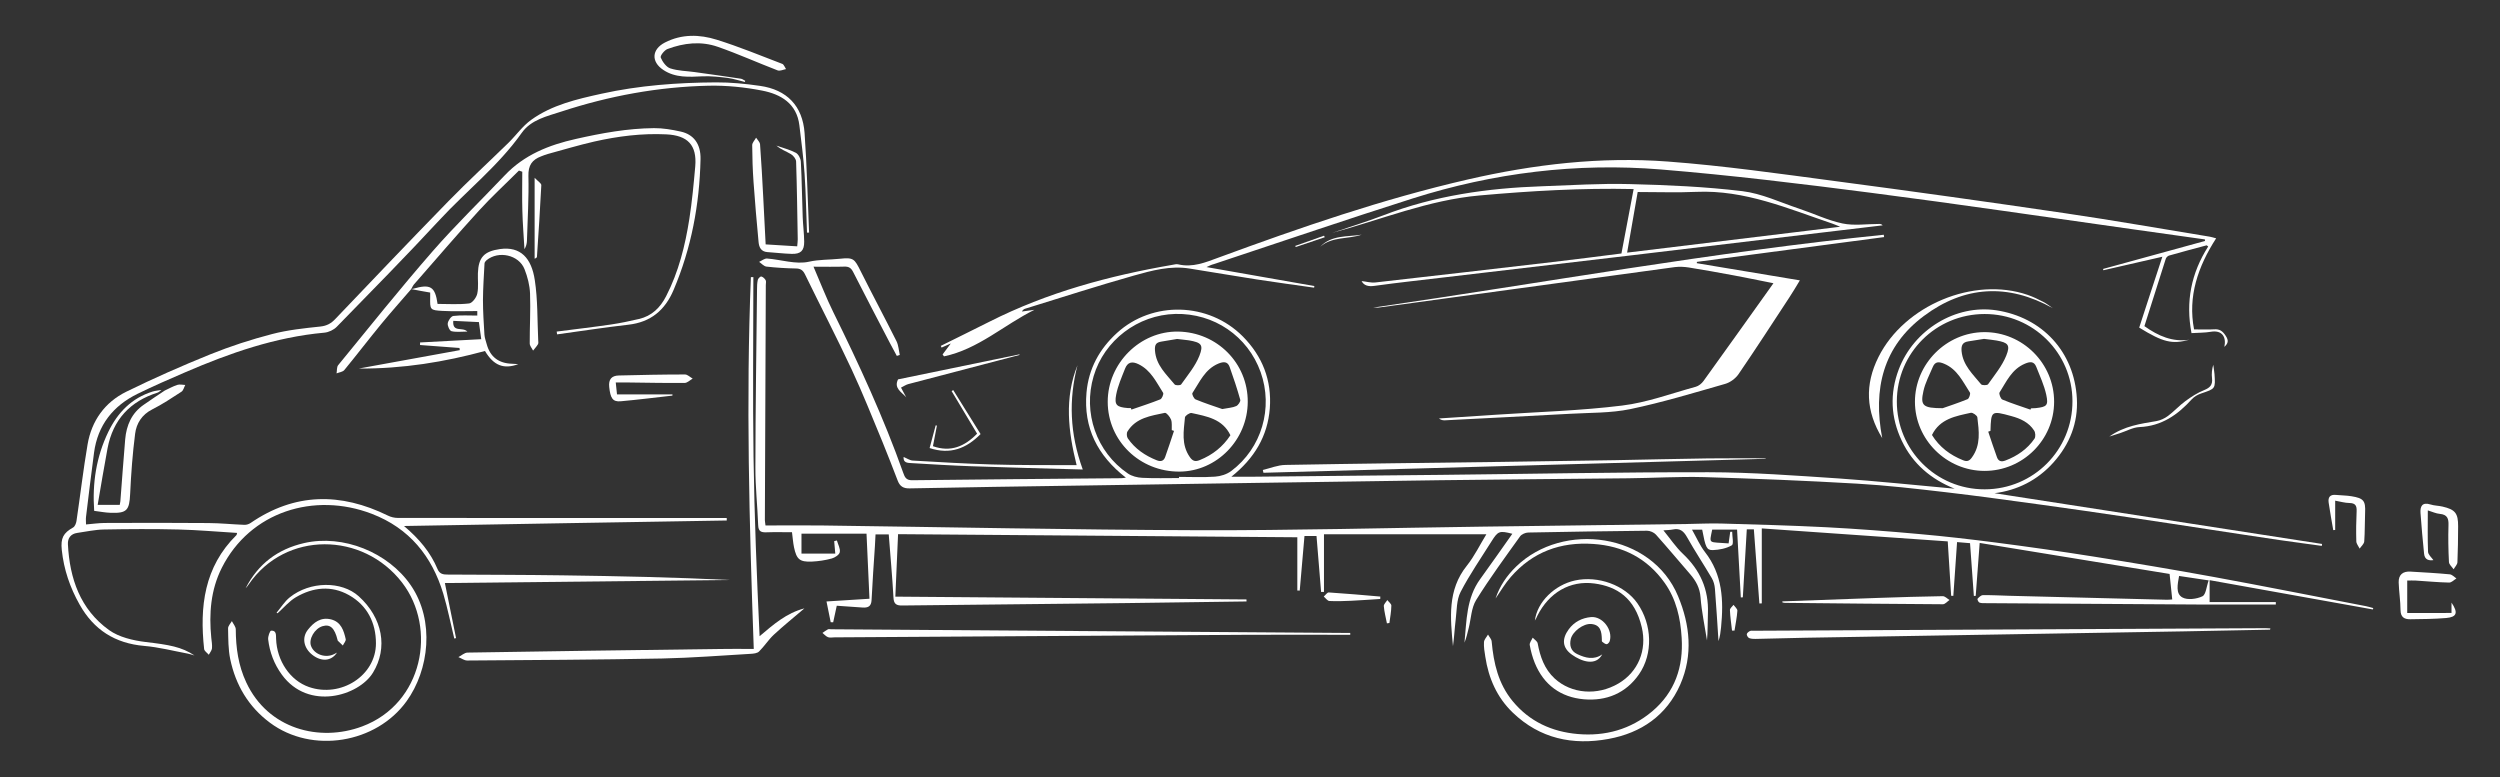 <?xml version="1.0" encoding="UTF-8"?> <!-- Generator: Adobe Illustrator 24.0.2, SVG Export Plug-In . SVG Version: 6.00 Build 0) --> <svg xmlns="http://www.w3.org/2000/svg" xmlns:xlink="http://www.w3.org/1999/xlink" id="Слой_1" x="0px" y="0px" viewBox="0 0 321.72 100" style="enable-background:new 0 0 321.72 100;" xml:space="preserve"><rect x="0" y="0" width="321.72" height="100" fill="#333333" stroke="none"/> <style type="text/css"> .st0{fill:#FFFFFF;} </style> <path class="st0" d="M305.36,78.43c-6.97-1.25-13.95-2.5-21.01-3.77c0,0.96,0,1.77,0,2.82c2.79,0,5.66,0,8.52,0 c0,0.11,0,0.22,0,0.32c-2.99,0-5.98,0.01-8.97,0c-9.45-0.05-18.9-0.12-28.35-0.18c-0.28,0-0.58,0.02-0.83-0.08 c-0.13-0.05-0.29-0.43-0.24-0.48c0.19-0.2,0.45-0.47,0.69-0.47c1.12-0.02,2.25,0.05,3.38,0.08c6.75,0.17,13.5,0.34,20.26,0.51 c0.24,0.01,0.48-0.02,0.73-0.04c-0.11-1.11-0.23-2.17-0.34-3.28c-8.16-1.33-16.27-2.66-24.44-3.99c-0.18,2.42-0.35,4.62-0.51,6.81 c-0.08,0-0.16,0.01-0.24,0.01c-0.16-2.22-0.32-4.44-0.49-6.79c-0.49-0.04-1.03-0.08-1.67-0.14c-0.16,2.36-0.32,4.64-0.48,6.92 c-0.09,0-0.19,0-0.28-0.01c-0.15-2.29-0.29-4.59-0.44-7c-7.91-0.55-15.81-1.11-23.93-1.67c0,3.31,0,6.48,0,9.65 c-0.1,0-0.21,0-0.31,0.01c-0.23-3.17-0.47-6.34-0.71-9.54c-0.31,0-0.61,0-0.91,0c-0.17,2.96-0.34,5.85-0.51,8.75 c-0.09,0-0.17,0.01-0.26,0.01c-0.16-2.89-0.32-5.78-0.48-8.73c-1.06,0-2.13,0-3.2,0c-0.39,1.94-0.53,1.56,2.11,1.78 c0.07-0.49,0.14-0.99,0.21-1.49c0.08,0,0.16-0.01,0.25-0.01c0,0.6,0.22,1.58-0.04,1.74c-0.7,0.41-1.61,0.59-2.44,0.62 c-0.82,0.02-0.94-0.34-1.38-2.63c-0.39,0-0.79,0-1.31,0c0.58,1.02,1.01,2.03,1.66,2.87c2.28,2.91,2.42,6.24,2.08,9.7 c-0.06,0.59-0.13,1.18-0.33,1.77c-0.15-2.25-0.28-4.49-0.46-6.74c-0.04-0.47-0.17-0.97-0.41-1.37c-1.05-1.78-2.19-3.5-3.2-5.3 c-0.44-0.77-0.92-1.14-1.81-0.95c-0.34,0.07-0.69,0.07-1.21,0.11c0.88,1.07,1.59,2.15,2.5,3.01c2.23,2.1,3.35,4.6,3.23,7.67 c-0.05,1.15-0.01,2.31-0.12,3.48c-0.29-1.85-0.69-3.69-0.83-5.54c-0.09-1.21-0.59-2.11-1.33-2.97c-1.47-1.7-2.91-3.42-4.41-5.1 c-0.25-0.28-0.75-0.5-1.14-0.5c-5.1,0.05-10.2,0.13-15.3,0.23c-0.36,0.01-0.84,0.22-1.04,0.49c-1.93,2.7-3.91,5.38-5.66,8.2 c-0.62,1.01-0.65,2.38-0.95,3.59c-0.16,0.64-0.3,1.28-0.55,1.89c0.28-2.83,0.23-5.72,2.03-8.19c1.39-1.91,2.74-3.86,4.13-5.82 c-1.66-0.42-1.84-0.36-2.67,0.96c-1.35,2.16-2.82,4.27-3.99,6.53c-0.53,1.02-0.48,2.36-0.63,3.56c-0.14,1.13-0.19,2.28-0.35,3.41 c-0.34-3.61-0.74-7.21,1.79-10.36c0.99-1.24,1.69-2.71,2.51-4.04c-6.94,0-13.8,0-20.9,0c0,2.62,0,5.02,0,7.42 c-0.12,0-0.25,0.01-0.37,0.01c-0.2-2.38-0.39-4.76-0.59-7.2c-0.51,0-0.98,0-1.55,0c-0.2,2.34-0.4,4.68-0.61,7.02 c-0.1,0-0.21-0.01-0.31-0.01c0-2.3,0-4.61,0-6.85c-17.24-0.13-34.28-0.27-51.38-0.4c-0.12,2.67-0.23,5.29-0.35,8.04 c15.05,0.12,30.12,0.24,45.19,0.36c0,0.09,0,0.17,0,0.26c-5.17,0.07-10.34,0.15-15.51,0.21c-9.6,0.11-19.21,0.2-28.81,0.31 c-0.73,0.01-1.07-0.19-1.11-1c-0.15-2.69-0.4-5.38-0.61-8.15c-0.48,0-1.02,0-1.7,0c-0.03,0.49-0.05,1-0.08,1.52 c-0.15,2.31-0.32,4.62-0.43,6.93c-0.04,0.83-0.47,1.01-1.17,0.96c-1.11-0.08-2.23-0.15-3.31-0.23c-0.16,0.77-0.31,1.45-0.46,2.13 c-0.11,0-0.21-0.01-0.32-0.01c-0.17-0.83-0.34-1.66-0.54-2.67c1.72-0.11,3.59-0.23,5.53-0.35c-0.12-2.74-0.25-5.49-0.38-8.37 c-2.79,0-5.55,0-8.37,0c0,0.79,0,1.61,0,2.56c1.47,0,2.89,0,4.35,0c-0.05-0.6-0.09-1.1-0.14-1.6c0.12-0.03,0.23-0.06,0.35-0.09 c0.14,0.51,0.46,1.05,0.37,1.51c-0.06,0.33-0.63,0.7-1.03,0.81c-0.84,0.23-1.71,0.36-2.58,0.4c-1.55,0.06-1.95-0.29-2.28-1.84 c-0.12-0.58-0.16-1.18-0.26-1.94c-1.07,0-2.18-0.03-3.29,0.01c-0.67,0.02-1.03-0.1-1.06-0.89c-0.09-2.49-0.37-4.97-0.36-7.46 c0.01-7.63,0.13-15.25,0.21-22.88c0-0.42,0.01-0.85,0.1-1.26c0.04-0.18,0.34-0.46,0.45-0.43c0.22,0.05,0.44,0.27,0.56,0.47 c0.09,0.16,0.02,0.41,0.02,0.62c-0.04,10.09-0.08,20.17-0.12,30.26c0,0.13,0.03,0.27,0.08,0.69c2.42,0,4.83-0.03,7.25,0 c16.11,0.21,32.22,0.56,48.34,0.61c12.24,0.04,24.48-0.3,36.73-0.46c8.76-0.12,17.52-0.23,26.28-0.34c1.46-0.02,2.93-0.1,4.39-0.06 c4.53,0.13,9.05,0.25,13.58,0.48c3.96,0.21,7.92,0.51,11.87,0.87c3.28,0.29,6.56,0.67,9.83,1.09c4.24,0.55,8.47,1.15,12.69,1.82 c5.16,0.82,10.31,1.68,15.44,2.62c6.54,1.2,13.06,2.5,19.59,3.76c0.31,0.06,0.6,0.16,0.91,0.24 C305.38,78.35,305.37,78.39,305.36,78.43z M280.42,74.12c-0.19,1.09-0.46,2.27,0.42,2.76c0.66,0.37,1.84,0.21,2.58-0.14 c0.46-0.22,0.52-1.25,0.81-2.05C282.84,74.48,281.68,74.31,280.42,74.12z"></path> <path class="st0" d="M256.67,63.47c14.02,2.17,28.08,4.35,42.15,6.53c-0.01,0.08-0.02,0.16-0.03,0.25 c-1.79-0.25-3.58-0.48-5.36-0.74c-3.07-0.45-6.14-0.92-9.21-1.39c-3.49-0.53-6.97-1.07-10.46-1.58c-3.66-0.54-7.33-1.08-11-1.58 c-4.12-0.56-8.25-1.14-12.38-1.62c-3.79-0.44-7.58-0.88-11.39-1.1c-6.56-0.38-13.13-0.65-19.69-0.84c-3.27-0.09-6.54,0.12-9.81,0.15 c-8.09,0.09-16.18,0.14-24.27,0.25c-15.48,0.21-30.95,0.46-46.43,0.69c-7.25,0.11-14.49,0.21-21.74,0.36 c-0.81,0.02-1.25-0.28-1.52-0.98c-0.65-1.66-1.27-3.32-1.95-4.96c-1.3-3.13-2.54-6.28-3.97-9.34c-1.92-4.12-4.02-8.16-6.01-12.25 c-0.27-0.55-0.57-0.76-1.18-0.77c-1.26-0.02-2.53-0.1-3.78-0.24c-0.34-0.04-0.64-0.4-0.95-0.61c0.34-0.15,0.7-0.46,1.03-0.43 c1.81,0.14,3.7,0.79,5.38,0.41c1.35-0.3,2.65-0.24,3.97-0.38c1.78-0.19,1.89-0.01,2.71,1.64c1.5,3,3.09,5.97,4.59,8.97 c0.26,0.53,0.29,1.18,0.42,1.77c-0.13,0.04-0.25,0.08-0.38,0.12c-0.29-0.55-0.59-1.09-0.88-1.64c-1.59-3.05-3.18-6.1-4.74-9.16 c-0.26-0.51-0.55-0.71-1.13-0.69c-1.26,0.04-2.53,0.01-3.97,0.01c0.89,2.06,1.63,4,2.55,5.86c3.33,6.75,6.48,13.58,9,20.68 c0.19,0.54,0.37,0.95,1.14,0.94c8.97-0.11,17.94-0.18,26.91-0.26c0.13,0,0.26-0.03,0.6-0.07c-3.67-2.85-5.47-6.44-5.07-10.95 c0.27-3.07,1.66-5.62,3.94-7.69c4.56-4.14,11.77-3.96,16.17,0.46c2.53,2.55,3.75,5.65,3.48,9.26c-0.28,3.58-1.98,6.43-4.95,8.8 c1.04,0,1.84,0.01,2.64,0c8.09-0.08,16.18-0.16,24.27-0.24c11.5-0.12,23.01-0.36,34.51-0.34c5.58,0.01,11.16,0.43,16.74,0.8 c4.97,0.34,9.93,0.87,14.92,1.32c-3.02-1.21-5.38-3.18-6.8-6.16c-1.43-3.01-1.57-6.08-0.39-9.2c1.95-5.13,7.34-8.38,12.54-7.6 c5.92,0.9,10.06,5.34,10.38,11.38c0.17,3.1-0.93,5.87-3.01,8.2C262.19,61.82,259.59,63.1,256.67,63.47z M255.39,40.41 c-6.25,0.01-11.27,5.01-11.29,11.23c-0.02,6.27,5.05,11.35,11.31,11.33c6.28-0.01,11.31-5.07,11.29-11.35 C266.69,45.42,261.63,40.4,255.39,40.41z M151.72,61.52c0-0.05,0-0.1,0-0.15c1.55,0,3.1,0.08,4.64-0.03 c0.72-0.05,1.52-0.3,2.09-0.73c3.92-2.94,5.42-8.11,3.78-12.72c-1.66-4.64-6.02-7.61-10.98-7.49c-4.83,0.12-9.15,3.4-10.51,8 c-1.4,4.71,0.35,9.77,4.4,12.53c0.51,0.35,1.22,0.53,1.85,0.56C148.56,61.57,150.14,61.52,151.72,61.52z"></path> <path class="st0" d="M51.99,67.69c1.96,1.65,3.41,3.39,4.31,5.53c0.28,0.68,0.76,0.72,1.34,0.72c4.93,0.03,9.85,0.03,14.78,0.1 c7.17,0.1,14.35,0.25,21.52,0.6c-12.26,0.13-24.52,0.26-36.69,0.39c0.49,2.4,0.96,4.74,1.44,7.09c-0.08,0.02-0.16,0.03-0.23,0.05 c-0.47-1.92-0.85-3.86-1.41-5.75c-1.46-4.85-4.38-8.45-9.21-10.3c-7.39-2.83-15.65-0.29-19.3,6.96c-1.42,2.82-1.66,5.88-1.35,9 c0.05,0.45,0.13,0.91,0.09,1.36c-0.03,0.28-0.27,0.55-0.41,0.82c-0.21-0.25-0.57-0.47-0.6-0.74c-0.59-5.44,0-10.56,4.16-14.66 c0.04-0.04,0.04-0.12,0.08-0.28c-2.53-0.15-5.03-0.38-7.54-0.44c-3.2-0.08-6.4-0.06-9.6,0c-1.15,0.02-2.29,0.28-3.43,0.44 c-0.83,0.12-1.24,0.67-1.2,1.45c0.22,4.42,1.59,8.39,5.29,11.05c1.28,0.92,3.09,1.34,4.71,1.54c2.99,0.35,4.64,0.62,6.29,1.73 c-0.28-0.08-0.55-0.17-0.83-0.23c-1.88-0.35-3.76-0.84-5.66-1c-3.74-0.33-6.47-2.07-8.29-5.31c-1.24-2.19-2.04-4.53-2.3-7.04 c-0.16-1.53,0.2-2.18,1.46-2.89c0.23-0.13,0.38-0.53,0.43-0.82c0.49-3.29,0.87-6.6,1.43-9.87c0.52-3.05,2.22-5.42,4.98-6.78 c3.54-1.74,7.15-3.33,10.81-4.81c2.58-1.04,5.25-1.91,7.95-2.61c2.02-0.53,4.14-0.75,6.23-0.97c0.81-0.09,1.36-0.39,1.89-0.95 c4.85-5.08,9.69-10.17,14.6-15.2c2.5-2.56,5.14-4.99,7.7-7.49c0.99-0.97,1.81-2.15,2.92-2.95c2.69-1.94,5.89-2.67,9.06-3.37 c4.85-1.07,9.78-1.43,14.73-1.46c1.89-0.01,3.79,0.18,5.66,0.45c3.46,0.49,5.49,2.58,5.74,6.07c0.3,4.26,0.4,8.54,0.58,12.81 c-0.09,0-0.18,0.01-0.27,0.01c-0.1-2.52-0.14-5.05-0.31-7.56c-0.14-2.09-0.42-4.17-0.67-6.26c-0.34-2.8-2.38-3.99-4.78-4.46 c-2.25-0.44-4.6-0.68-6.89-0.63c-6.48,0.14-12.81,1.31-18.97,3.33c-1.84,0.6-3.89,1.04-5.09,2.74c-3,4.24-7.09,7.44-10.58,11.21 c-4.32,4.66-8.78,9.19-13.22,13.74c-0.39,0.4-1.04,0.71-1.6,0.76c-6.3,0.57-12.16,2.62-17.91,5.1c-2.05,0.88-4.1,1.78-6.11,2.76 c-3.17,1.55-5.15,4.05-5.62,7.6c-0.37,2.74-0.69,5.49-1.03,8.24c-0.04,0.3,0,0.61,0,0.98c0.84-0.07,1.6-0.18,2.36-0.19 c4.46-0.02,8.93-0.03,13.39,0.01c1.54,0.01,3.09,0.17,4.63,0.23c0.27,0.01,0.58-0.09,0.8-0.24c5.7-3.91,11.6-3.93,17.67-0.95 c0.38,0.19,0.85,0.3,1.27,0.3c14.11,0.02,28.22,0.01,42.33,0.01c0,0.11,0,0.22,0.01,0.32C79.74,67.2,65.99,67.45,51.99,67.69z"></path> <path class="st0" d="M155.26,34.37c4.79,0.84,9.33,1.64,13.88,2.44c-0.01,0.07-0.02,0.14-0.03,0.21c-2.46-0.35-4.93-0.68-7.38-1.06 c-2.88-0.45-5.76-0.94-8.64-1.4c-2.47-0.4-4.84,0.25-7.16,0.9c-4.7,1.33-9.35,2.83-14.01,4.27c-0.16,0.05-0.3,0.15-0.41,0.36 c0.54-0.07,1.07-0.15,1.61-0.22c-3.92,1.94-7.24,5.07-11.64,5.99c-0.06-0.08-0.12-0.17-0.18-0.25c0.3-0.4,0.59-0.79,1.06-1.41 c-0.56,0.25-0.87,0.39-1.19,0.53c-0.03-0.07-0.07-0.14-0.1-0.22c2.09-1.04,4.18-2.06,6.26-3.11c7.44-3.76,15.38-5.91,23.56-7.32 c0.24-0.04,0.5-0.12,0.73-0.06c1.86,0.44,3.51-0.25,5.19-0.87c10.52-3.87,21.12-7.53,32.07-10.05c8.48-1.95,17.08-2.96,25.75-2.31 c7.21,0.54,14.39,1.57,21.56,2.52c9.86,1.3,19.71,2.68,29.55,4.13c6.22,0.91,12.42,2.01,18.63,3.02c0.24,0.04,0.47,0.12,0.82,0.21 c-2.35,3.65-3.66,7.49-2.84,11.72c0.97,0,1.78,0.04,2.58-0.01c0.72-0.05,1.09,0.22,1.49,0.83c0.42,0.63,0.31,0.98-0.17,1.43 c0.27-1.27-0.28-2.2-1.77-1.94c-0.75,0.13-1.53,0.11-2.46,0.17c-0.77-4.03-0.05-7.71,2.15-11.15c-0.07-0.05-0.14-0.1-0.2-0.15 c-1.62,0.43-3.23,0.86-4.84,1.32c-0.17,0.05-0.36,0.24-0.42,0.41c-0.93,2.9-1.85,5.8-2.75,8.67c1.79,1.27,3.61,2.07,5.78,1.75 c-2.23,0.61-3.37,0.33-6.45-1.56c0.48-1.47,0.96-2.96,1.45-4.45c0.49-1.49,0.98-2.98,1.53-4.67c-2.64,0.6-5.12,1.17-7.59,1.74 c-0.01-0.06-0.03-0.11-0.04-0.17c4.37-1.2,8.75-2.4,13.12-3.6c-0.01-0.07-0.01-0.14-0.02-0.2c-3.01-0.42-6.02-0.84-9.03-1.27 c-11.31-1.59-22.61-3.27-33.94-4.73c-8.99-1.16-17.99-2.26-27.02-3c-10.86-0.89-21.56,0.43-31.96,3.73 c-8.57,2.72-17.08,5.63-25.62,8.46C155.91,34.06,155.7,34.17,155.26,34.37z"></path> <path class="st0" d="M176.74,39.58c21.89-3.18,43.67-7.14,65.68-9.37c0.01,0.1,0.03,0.2,0.04,0.3c-8.03,1.06-16.06,2.12-24.09,3.19 c0,0.06-0.01,0.11-0.01,0.17c4.35,0.73,8.71,1.45,13.26,2.21c-0.53,0.87-0.91,1.53-1.33,2.16c-2.18,3.32-4.33,6.65-6.57,9.92 c-0.38,0.55-1.07,1.06-1.71,1.24c-4.05,1.16-8.1,2.39-12.22,3.25c-2.52,0.52-5.16,0.45-7.76,0.6c-5.36,0.3-10.73,0.56-16.1,0.84 c-0.25,0.01-0.51-0.04-0.75-0.24c2.5-0.16,5-0.32,7.5-0.49c5.36-0.36,10.75-0.51,16.07-1.17c3.21-0.39,6.33-1.56,9.48-2.42 c0.37-0.1,0.76-0.42,0.99-0.74c2.95-4.09,5.88-8.21,9-12.58c-1.95-0.39-3.52-0.72-5.09-1.01c-1.93-0.36-3.87-0.71-5.81-1.02 c-0.58-0.09-1.2-0.12-1.78-0.05c-8.57,1.16-17.13,2.33-25.69,3.51c-4.1,0.56-8.2,1.13-12.31,1.68 C177.29,39.61,177.01,39.58,176.74,39.58z"></path> <path class="st0" d="M52.92,37.2c-1.29,1.5-2.61,2.98-3.87,4.51c-1.6,1.95-3.14,3.96-4.74,5.91c-0.21,0.25-0.66,0.29-1,0.43 c0.07-0.36,0.01-0.82,0.21-1.06c4.02-4.91,7.98-9.87,12.15-14.65c2.95-3.38,6.19-6.51,9.28-9.77c2.51-2.65,5.68-3.91,9.16-4.69 c3.32-0.75,6.65-1.36,10.05-1.39c1.14-0.01,2.3,0.19,3.43,0.44c1.66,0.36,2.61,1.58,2.56,3.57c-0.13,5.81-1.18,11.44-3.47,16.82 c-1.11,2.61-2.95,4.15-5.84,4.47c-3.06,0.35-6.1,0.82-9.15,1.24c-0.02-0.12-0.03-0.24-0.05-0.36c2.33-0.3,4.66-0.57,6.98-0.91 c1.21-0.18,2.41-0.43,3.6-0.71c1.65-0.38,2.75-1.46,3.5-2.93c1.61-3.13,2.45-6.5,2.99-9.95c0.35-2.24,0.56-4.51,0.76-6.77 c0.23-2.73-0.97-3.98-3.74-4.11c-3.14-0.15-6.22,0.24-9.27,0.93c-2,0.46-3.96,1.05-5.94,1.59c-0.3,0.08-0.59,0.2-0.88,0.31 c-1.17,0.44-1.68,1.16-1.64,2.53c0.07,2.77-0.11,5.54-0.19,8.32c-0.01,0.37-0.1,0.74-0.32,1.1c-0.09-1.65-0.23-3.3-0.27-4.95 c-0.05-1.67-0.01-3.35-0.01-5.02c-0.14-0.05-0.29-0.1-0.43-0.15c-1.72,1.72-3.52,3.37-5.15,5.16c-2.81,3.08-5.52,6.25-8.27,9.39 C53.16,36.69,53.06,36.96,52.92,37.2L52.92,37.2z"></path> <path class="st0" d="M97,83.51c-0.57-16.12-1.01-31.99-0.37-47.85c0.11,0,0.21,0,0.32,0c0,7.73-0.09,15.45,0.02,23.18 c0.11,7.67,0.42,15.34,0.78,23.03c1.79-1.51,3.45-2.98,5.77-3.58c-1.37,1.17-2.7,2.24-3.95,3.4c-0.69,0.65-1.21,1.48-1.89,2.15 c-0.23,0.23-0.71,0.28-1.08,0.3c-3.79,0.22-7.57,0.52-11.37,0.6c-8.37,0.16-16.74,0.2-25.11,0.26c-0.38,0-0.75-0.29-1.13-0.44 c0.39-0.2,0.78-0.57,1.17-0.58c10.69-0.18,21.38-0.32,32.07-0.46C93.78,83.49,95.32,83.51,97,83.51z"></path> <path class="st0" d="M175.22,36.17c0.57,0.06,1.18,0.24,1.77,0.18c7.61-0.86,15.21-1.74,22.82-2.63c2.93-0.34,5.85-0.72,8.85-1.1 c0.52-2.73,1.03-5.44,1.57-8.29c-6.71-0.15-13.25,0.24-19.79,0.82c-6.61,0.58-12.69,3.12-19.01,4.82c2.2-0.75,4.43-1.43,6.59-2.26 c6.58-2.54,13.43-3.5,20.42-3.74c3.76-0.13,7.52-0.38,11.27-0.28c4.84,0.12,9.7,0.33,14.5,0.91c2.5,0.3,4.9,1.45,7.33,2.26 c1.87,0.62,3.67,1.5,5.58,1.9c1.5,0.31,3.11,0.06,4.68,0.06c0.16,0,0.31,0,0.48,0.18c-1.99,0.24-3.99,0.47-5.98,0.71 c-8.76,1.04-17.51,2.1-26.27,3.14c-7.95,0.94-15.91,1.87-23.86,2.81c-3.1,0.37-6.21,0.7-9.31,1.13 C176.06,36.9,175.52,36.74,175.22,36.17z M236.81,29.18c-0.53-0.21-0.76-0.32-1-0.4c-5.7-1.93-11.27-4.36-17.5-4.09 c-2.48,0.11-4.97,0.02-7.56,0.02c-0.42,2.41-0.88,5.04-1.36,7.8C218.57,31.39,227.53,30.31,236.81,29.18z"></path> <path class="st0" d="M192.46,77.02c0.53-1.6,1.45-2.95,2.66-4.12c6.03-5.84,17.44-4.34,20.83,3.83c1.54,3.69,1.94,7.57,0.28,11.36 c-1.76,3.99-5.03,6.23-9.22,7c-4.61,0.85-8.85-0.03-12.34-3.39c-2.04-1.96-3.11-4.43-3.53-7.19c-0.1-0.62-0.21-1.26-0.17-1.88 c0.02-0.33,0.34-0.65,0.52-0.97c0.16,0.3,0.45,0.59,0.47,0.9c0.25,2.79,0.86,5.44,2.7,7.67c2.18,2.64,5.06,3.94,8.37,4.23 c3.54,0.31,6.8-0.58,9.58-2.91c2.94-2.48,4.03-5.74,3.8-9.46c-0.15-2.53-0.69-4.99-2.21-7.11c-2.24-3.14-5.34-4.72-9.16-4.98 c-4.22-0.29-7.81,1.03-10.61,4.24C193.69,75.08,193.11,76.08,192.46,77.02z"></path> <path class="st0" d="M52.91,37.2c0.07-0.01,0.14-0.01,0.21-0.03c2.28-0.66,2.87-0.31,3.19,1.94c1.35,0,2.72,0.1,4.06-0.06 c0.41-0.05,0.95-0.77,1.05-1.27c0.18-0.84,0.05-1.75,0.08-2.62c0.07-2.06,0.81-2.82,2.85-3.11c2.66-0.37,4.05,1.19,4.47,3.99 c0.39,2.54,0.32,5.16,0.44,7.74c0.01,0.17,0.05,0.39-0.03,0.52c-0.17,0.29-0.42,0.55-0.63,0.82c-0.15-0.31-0.43-0.61-0.43-0.92 c-0.01-2.14,0.12-4.28,0.04-6.42c-0.04-1.06-0.32-2.15-0.71-3.14c-0.73-1.85-3.35-2.42-4.89-1.15c-0.12,0.1-0.25,0.27-0.26,0.41 c-0.08,1.57-0.19,3.14-0.2,4.71c0,1.49,0.1,2.97,0.19,4.46c0.03,0.41,0.18,0.81,0.29,1.21c0.45,1.67,1.56,2.48,3.27,2.53 c0.22,0.01,0.45,0.03,0.8,0.05c-1.89,0.7-3.17,0.18-4.29-1.69c-5.21,1.41-10.51,2.29-16.26,2.26c4.54-0.83,8.78-1.6,13.02-2.37 c-0.01-0.09-0.03-0.18-0.04-0.28c-1.69-0.13-3.38-0.25-5.08-0.38c0-0.11,0.01-0.22,0.01-0.33c2.57-0.14,5.14-0.27,7.87-0.42 c-0.1-0.73-0.19-1.43-0.3-2.2c-1.11-0.05-2.15-0.1-3.3-0.16c-0.13,1.56,1.21,0.74,1.81,1.38c-0.75,0-1.43,0.1-2.04-0.05 c-0.24-0.06-0.53-0.69-0.48-1.01c0.05-0.36,0.43-0.91,0.72-0.95c0.99-0.12,2.01-0.05,3.08-0.05c0-0.26,0-0.52,0-0.58 c-1.53,0-3.02,0.06-4.49-0.02c-1.6-0.09-1.6-0.15-1.57-1.76c0-0.17,0-0.35,0-0.6C54.55,37.52,53.74,37.36,52.91,37.2 C52.92,37.2,52.91,37.2,52.91,37.2z"></path> <path class="st0" d="M31.61,75.7c1.6-3.13,4.13-5.03,7.51-5.81c5.03-1.16,10.85,1.19,13.76,5.45c3.1,4.55,2.34,10.88-0.56,14.9 c-3.9,5.42-12.16,6.81-17.59,2.76c-2.76-2.06-4.4-4.84-5.1-8.16c-0.27-1.29-0.25-2.64-0.28-3.97c-0.01-0.31,0.31-0.63,0.49-0.94 c0.18,0.36,0.5,0.71,0.5,1.07c0.01,2.37,0.33,4.64,1.35,6.82c2.8,6,9.42,7.72,14.92,5.66c7.84-2.93,9.66-12.62,5.14-18.5 c-5.05-6.56-15.01-6.68-19.74,0.22C31.9,75.39,31.75,75.54,31.61,75.7z"></path> <path class="st0" d="M292.13,81.03c-3.72,0.07-7.45,0.15-11.17,0.22c-16.21,0.28-32.42,0.54-48.62,0.82 c-2.14,0.04-4.29,0.11-6.43,0.15c-0.27,0.01-0.57-0.01-0.82-0.11c-0.15-0.07-0.31-0.33-0.3-0.49c0.01-0.15,0.23-0.33,0.4-0.41 c0.14-0.07,0.34-0.04,0.52-0.04c21.94-0.11,43.89-0.22,65.83-0.33c0.21,0,0.42,0.02,0.63,0.03 C292.15,80.92,292.14,80.97,292.13,81.03z"></path> <path class="st0" d="M173.76,81.69c-4.39,0-8.78-0.02-13.17,0c-17.73,0.1-35.46,0.22-53.19,0.33c-0.28,0-0.59,0.07-0.84-0.02 c-0.27-0.1-0.48-0.36-0.72-0.55c0.23-0.16,0.46-0.33,0.7-0.46c0.11-0.06,0.28-0.01,0.42-0.01c22.02,0.16,44.04,0.32,66.07,0.47 c0.24,0,0.49,0,0.73,0C173.76,81.53,173.76,81.61,173.76,81.69z"></path> <path class="st0" d="M227.23,59.04c-21.55,0.6-43.09,1.2-64.64,1.8c-0.03-0.12-0.05-0.24-0.08-0.36c0.97-0.23,1.94-0.64,2.92-0.65 c9.24-0.17,18.49-0.27,27.73-0.39c4.88-0.07,9.77-0.14,14.65-0.22c4.01-0.07,8.01-0.18,12.02-0.23c2.45-0.03,4.91-0.01,7.36-0.01 C227.21,59,227.22,59.02,227.23,59.04z"></path> <path class="st0" d="M21.2,50.26c0.54-0.25,1.06-0.55,1.62-0.73c0.31-0.1,0.68,0,1.02,0.01c-0.16,0.3-0.24,0.71-0.49,0.87 c-1.23,0.8-2.46,1.62-3.77,2.28c-1.32,0.67-2.02,1.79-2.19,3.12c-0.33,2.56-0.52,5.15-0.64,7.73c-0.1,2.13-0.41,2.53-2.53,2.45 c-0.66-0.02-1.32-0.15-2.1-0.25c-0.25-3.55,0.26-6.94,1.82-10.17c1.22-2.51,3.01-4.35,5.72-5.19c0.36-0.11,0.75-0.13,1.12-0.2 c-0.16,0.11-0.31,0.28-0.49,0.34c-3.56,1.13-5.75,3.49-6.45,7.17c-0.45,2.39-0.84,4.79-1.27,7.28c1.1,0,1.95,0,2.84,0 c0.03-0.2,0.07-0.33,0.08-0.46c0.21-2.66,0.39-5.31,0.62-7.97c0.16-1.81,0.83-3.39,2.4-4.46C19.4,51.45,20.3,50.86,21.2,50.26z"></path> <path class="st0" d="M197.52,79.86c0.29-2.39,2.53-4.58,5.16-5.16c2.98-0.65,6.43,0.61,8.05,2.96c1.88,2.71,2.02,6.46,0.2,9.1 c-1.7,2.46-4.21,3.48-7.11,3.23c-2.97-0.26-5.16-1.85-6.31-4.67c-0.3-0.74-0.51-1.52-0.65-2.31c-0.05-0.29,0.24-0.63,0.38-0.95 c0.22,0.24,0.59,0.46,0.64,0.73c0.32,1.72,0.86,3.3,2.19,4.53c2.15,1.97,5.48,2.24,8.2,0.64c2.56-1.5,3.69-4.31,3.01-7.22 c-0.89-3.82-3.23-5.26-6.08-5.65c-3.16-0.43-5.86,1.18-7.36,4.15C197.78,79.42,197.68,79.59,197.52,79.86z"></path> <path class="st0" d="M98.53,31.45c1.35,0.08,2.67,0.17,4.06,0.25c0.03-0.37,0.07-0.64,0.07-0.91c-0.06-3.33-0.1-6.67-0.21-10 c-0.01-0.33-0.35-0.77-0.66-0.95c-0.61-0.37-1.3-0.6-1.88-1.1c0.84,0.3,1.72,0.51,2.5,0.92c0.34,0.18,0.63,0.74,0.65,1.15 c0.13,2.38,0.15,4.77,0.24,7.15c0.04,1.05,0.18,2.1,0.19,3.14c0.01,1.17-0.45,1.6-1.61,1.57c-1.05-0.03-2.09-0.16-3.14-0.23 c-0.81-0.06-1.06-0.64-1.12-1.29c-0.24-2.58-0.47-5.16-0.65-7.74c-0.11-1.57-0.16-3.15-0.17-4.73c0-0.32,0.33-0.64,0.5-0.96 c0.18,0.28,0.48,0.55,0.51,0.85c0.17,2.27,0.29,4.55,0.41,6.82C98.33,27.34,98.42,29.3,98.53,31.45z"></path> <path class="st0" d="M35.59,78.85c0.56-0.67,1.03-1.44,1.7-1.98c2.62-2.09,6.67-2.12,8.87-0.14c3.08,2.78,3.79,6.64,1.84,9.83 c-1.83,3-8.31,4.96-11.73,0.26c-0.99-1.36-1.57-2.89-1.76-4.54c-0.04-0.37,0.22-1.11,0.38-1.12c0.7-0.05,0.62,0.56,0.64,1.05 c0.1,2.85,1.82,5.37,4.23,6.2c4.1,1.42,8.62-1.46,8.62-5.62c0-2.64-1.11-4.88-3.48-6.21c-2.26-1.27-4.62-1.01-6.81,0.27 c-0.89,0.52-1.58,1.37-2.37,2.07C35.67,78.9,35.63,78.88,35.59,78.85z"></path> <path class="st0" d="M264.17,39.66c-5.78-3.22-11.38-2.89-16.6,1.01c-5.25,3.92-6.56,9.4-5.35,15.71 c-2.12-3.46-2.26-6.88-0.48-10.44c3.32-6.64,12.24-10.39,19.2-7.99c0.69,0.24,1.36,0.56,2.01,0.9 C263.38,39.07,263.76,39.38,264.17,39.66z"></path> <path class="st0" d="M95.86,10.55c-0.73-0.18-1.46-0.42-2.2-0.52c-1.06-0.13-2.14-0.25-3.21-0.21C88.68,9.9,86.92,10.04,85.36,9 c-1.59-1.05-1.5-2.65,0.21-3.53c2.16-1.11,4.46-1.05,6.66-0.36c2.86,0.89,5.64,2.04,8.44,3.11c0.21,0.08,0.32,0.44,0.48,0.67 c-0.36,0.07-0.78,0.28-1.07,0.17c-2.58-0.99-5.11-2.13-7.72-3.04c-2.15-0.75-4.36-0.5-6.47,0.29c-0.39,0.15-0.96,0.87-0.86,1.1 c0.23,0.55,0.71,1.22,1.23,1.39c0.98,0.32,2.06,0.33,3.1,0.47c2,0.28,4,0.56,5.99,0.86c0.19,0.03,0.37,0.18,0.55,0.27 C95.89,10.45,95.87,10.5,95.86,10.55z"></path> <path class="st0" d="M86.53,50.91c-2.22,0.25-4.44,0.53-6.66,0.73c-1.03,0.09-1.32-0.41-1.47-1.83c-0.11-1,0.31-1.47,1.24-1.49 c2.84-0.07,5.68-0.13,8.51-0.13c0.33,0,0.66,0.35,0.99,0.53c-0.35,0.2-0.69,0.56-1.04,0.56c-2.42,0.02-4.84-0.03-7.27-0.06 c-0.48-0.01-0.96,0-1.59,0c0.06,0.57,0.11,1.04,0.16,1.53c2.42,0,4.78,0,7.14,0C86.53,50.79,86.53,50.85,86.53,50.91z"></path> <path class="st0" d="M315.48,78.88c0-0.36,0-0.81,0-1.33c0.88,1.3,0.69,1.86-0.68,1.98c-1.54,0.13-3.08,0.14-4.63,0.16 c-0.75,0.01-1.24-0.26-1.25-1.17c-0.01-1.19-0.2-2.37-0.24-3.56c-0.03-1,0.54-1.47,1.54-1.4c1.68,0.1,3.37,0.19,5.04,0.35 c0.3,0.03,0.57,0.34,0.85,0.53c-0.31,0.19-0.63,0.54-0.94,0.53c-1.44-0.03-2.87-0.17-4.31-0.26c-0.34-0.02-0.68,0-1.08,0 c0,1.37,0,2.69,0,4.18C311.68,78.88,313.55,78.88,315.48,78.88z"></path> <path class="st0" d="M312.43,65.68c0,1.9-0.04,3.62,0.03,5.33c0.02,0.37,0.45,0.73,0.69,1.07c-0.56,0.08-1.12-0.02-1.2-0.82 c-0.17-1.74-0.34-3.48-0.46-5.22c-0.06-0.87,0.2-1.46,1.29-1.12c0.49,0.16,1.04,0.15,1.54,0.27c1.64,0.38,2.02,0.86,2.01,2.54 c-0.01,1.54-0.02,3.08-0.09,4.62c-0.01,0.31-0.32,0.6-0.49,0.91c-0.21-0.31-0.58-0.61-0.6-0.93c-0.08-1.58-0.11-3.16-0.06-4.73 c0.03-0.86-0.14-1.38-1.11-1.47C313.49,66.09,313.01,65.86,312.43,65.68z"></path> <path class="st0" d="M229.37,77.39c4.14-0.15,8.28-0.31,12.42-0.45c2.74-0.09,5.48-0.18,8.22-0.22c0.29,0,0.58,0.32,0.87,0.49 c-0.28,0.19-0.57,0.55-0.85,0.55c-6.78-0.04-13.57-0.11-20.35-0.18c-0.1,0-0.21-0.04-0.31-0.06 C229.37,77.48,229.37,77.43,229.37,77.39z"></path> <path class="st0" d="M139.34,60.42c-4.95-0.14-9.64-0.25-14.34-0.42c-2.56-0.09-5.11-0.25-7.67-0.4c-0.52-0.03-1.11-0.02-1.05-0.79 c0.45,0.18,0.81,0.44,1.17,0.46c3.4,0.2,6.79,0.4,10.19,0.5c3.23,0.1,6.46,0.07,9.7,0.09c0.38,0,0.75,0,1.21,0 c-1.09-4.36-1.59-8.62,0.11-12.86C137.52,51.41,137.65,55.76,139.34,60.42z"></path> <path class="st0" d="M300.26,68.22c-0.2-1.18-0.42-2.36-0.59-3.54c-0.1-0.69,0.18-1.07,0.95-0.99c0.66,0.07,1.33,0.06,1.99,0.17 c1.58,0.26,1.82,0.59,1.75,2.13c-0.05,1.23-0.02,2.46-0.11,3.68c-0.02,0.32-0.38,0.62-0.59,0.93c-0.15-0.31-0.43-0.63-0.43-0.94 c-0.04-1.3-0.02-2.6,0.04-3.89c0.03-0.7-0.17-1.03-0.93-1.04c-0.58-0.01-1.16-0.18-1.83-0.3c0,1.29,0,2.53,0,3.77 C300.42,68.2,300.34,68.21,300.26,68.22z"></path> <path class="st0" d="M206.19,84.21c-0.84,1.57-2.69,0.9-3.9,0.04c-1.23-0.87-1.34-2-0.41-3.27c0.71-0.96,1.7-1.46,2.86-1.57 c1.48-0.13,2.85,1.64,2.41,3.1c-0.05,0.16-0.26,0.39-0.39,0.39c-0.2-0.01-0.4-0.18-0.58-0.32c-0.06-0.05-0.04-0.2-0.04-0.3 c-0.03-0.96-0.14-1.88-1.38-1.98c-0.99-0.08-2.39,0.96-2.62,1.94c-0.19,0.83,0.01,1.55,0.84,1.94 C204.03,84.67,205.09,84.97,206.19,84.21z"></path> <path class="st0" d="M43.37,83.98c-0.74,1.13-2.03,1.2-3.19,0.28c-1.11-0.88-1.36-2.21-0.55-3.23c0.75-0.95,1.67-1.65,2.98-1.32 c1.29,0.33,1.63,1.44,1.88,2.54c0.05,0.23-0.24,0.54-0.37,0.82c-0.22-0.2-0.43-0.41-0.65-0.62c-0.02-0.02-0.02-0.07-0.03-0.1 c-0.38-1.54-0.95-2.06-1.93-1.77c-1.03,0.31-1.82,1.68-1.48,2.56c0.42,1.1,1.88,1.6,3,1.02C43.15,84.11,43.26,84.04,43.37,83.98z"></path> <path class="st0" d="M131.19,45.68c-4.77,1.25-9.54,2.49-14.31,3.75c-0.3,0.08-0.56,0.27-0.93,0.45c0.23,0.44,0.45,0.85,0.67,1.25 c-0.58-0.67-1.63-1.16-1.05-2.31c5.22-1.08,10.42-2.15,15.62-3.22C131.18,45.62,131.18,45.65,131.19,45.68z"></path> <path class="st0" d="M68.8,22.88c0.41,0.44,0.88,0.71,0.86,0.96c-0.15,3.07-0.36,6.14-0.56,9.2c-0.01,0.09-0.08,0.17-0.3,0.25 C68.8,29.95,68.8,26.6,68.8,22.88z"></path> <path class="st0" d="M271.44,56.18c1.96-1.38,4.02-1.64,6.06-1.99c0.52-0.09,1.06-0.34,1.49-0.66c0.79-0.59,1.45-1.33,2.24-1.91 c0.75-0.55,1.55-1.07,2.4-1.41c0.78-0.31,1.13-0.69,1.03-1.53c-0.07-0.57-0.01-1.16,0.16-1.74c0.05,0.4,0.13,0.8,0.16,1.2 c0.13,1.9,0.12,1.88-1.7,2.49c-0.45,0.15-0.91,0.41-1.22,0.75c-1.82,2.01-3.89,3.46-6.74,3.58c-0.84,0.04-1.66,0.51-2.49,0.78 C272.45,55.87,272.06,55.99,271.44,56.18z"></path> <path class="st0" d="M177.62,77.08c-1.23,0.08-2.47,0.17-3.7,0.23c-0.95,0.04-1.9,0.08-2.84,0.03c-0.25-0.01-0.49-0.37-0.73-0.57 c0.22-0.19,0.45-0.55,0.65-0.53c2.21,0.14,4.42,0.34,6.63,0.53C177.62,76.87,177.62,76.98,177.62,77.08z"></path> <path class="st0" d="M122.67,50.2c1.17,1.88,2.34,3.76,3.52,5.66c-1.83,1.86-3.91,2.68-6.56,1.8c0.25-0.95,0.51-1.94,0.78-2.92 c0.05,0.01,0.11,0.02,0.16,0.03c-0.17,0.9-0.35,1.8-0.51,2.65c2.26,0.8,4.06,0.05,5.68-1.61c-1.08-1.8-2.18-3.64-3.28-5.48 C122.53,50.28,122.6,50.24,122.67,50.2z"></path> <path class="st0" d="M222.89,81.15c-0.1-0.88-0.23-1.75-0.27-2.64c-0.01-0.22,0.3-0.45,0.46-0.67c0.18,0.25,0.52,0.52,0.5,0.76 c-0.06,0.86-0.24,1.7-0.37,2.55C223.1,81.15,223,81.15,222.89,81.15z"></path> <path class="st0" d="M178.48,80.22c-0.14-0.74-0.34-1.47-0.4-2.22c-0.02-0.24,0.29-0.52,0.45-0.78c0.18,0.24,0.53,0.49,0.52,0.72 c-0.01,0.74-0.15,1.49-0.25,2.23C178.7,80.19,178.59,80.2,178.48,80.22z"></path> <path class="st0" d="M169.89,31.76c1.47-1.55,3.49-1.26,5.34-1.56C173.48,30.81,171.44,30.4,169.89,31.76z"></path> <path class="st0" d="M170.48,30.53c-1.25,0.42-2.49,0.84-3.74,1.26c-0.02-0.05-0.03-0.1-0.05-0.15c1.23-0.44,2.47-0.87,3.7-1.31 C170.42,30.4,170.45,30.47,170.48,30.53z"></path> <path class="st0" d="M255.39,60.6c-4.9,0-8.96-4.03-8.96-8.9c0-4.87,4.04-8.93,8.92-8.96c4.94-0.02,9,4.03,8.99,8.97 C264.33,56.61,260.31,60.6,255.39,60.6z M256.15,55.45c-0.1,0.03-0.19,0.07-0.29,0.1c0.37,1.1,0.73,2.21,1.13,3.3 c0.19,0.51,0.55,0.62,1.09,0.41c1.52-0.58,2.81-1.47,3.73-2.8c0.17-0.24,0.13-0.79-0.04-1.05c-0.68-1.06-1.76-1.55-2.95-1.87 C256.25,52.84,256.23,52.84,256.15,55.45z M248.62,55.98c0.96,1.55,2.33,2.58,4.01,3.25c0.51,0.21,0.81,0.09,1.13-0.36 c1.17-1.61,0.91-3.4,0.7-5.17c-0.03-0.23-0.6-0.63-0.83-0.58C251.68,53.55,249.65,53.88,248.62,55.98z M261.3,52.72 c0.02-0.06,0.04-0.12,0.06-0.17c0.21-0.01,0.42-0.01,0.63-0.03c1.4-0.16,1.64-0.33,1.34-1.71c-0.27-1.24-0.82-2.42-1.29-3.61 c-0.29-0.73-0.81-0.67-1.45-0.4c-1.7,0.71-2.38,2.3-3.27,3.7c-0.11,0.17,0.14,0.83,0.36,0.92C258.86,51.91,260.08,52.29,261.3,52.72 z M250,52.53c0.71-0.25,1.97-0.66,3.2-1.16c0.2-0.08,0.41-0.7,0.3-0.86c-0.91-1.39-1.61-2.99-3.31-3.7 c-0.66-0.28-1.16-0.31-1.46,0.41c-0.43,1.03-0.98,2.04-1.21,3.11C247.1,52.2,247.45,52.53,250,52.53z M255.32,43.61 c-0.64,0.1-1.33,0.22-2.02,0.32c-0.74,0.11-0.93,0.52-0.87,1.25c0.17,1.83,1.46,2.98,2.51,4.27c0.13,0.16,0.79,0.15,0.9,0 c0.84-1.19,1.8-2.35,2.34-3.68c0.56-1.39,0.23-1.68-1.24-1.95C256.43,43.73,255.91,43.69,255.32,43.61z"></path> <path class="st0" d="M160.57,51.71c-0.02,4.89-3.98,8.95-8.78,8.98c-5.12,0.03-9.23-3.96-9.24-8.97c-0.01-4.97,4.17-9.13,9.07-9.05 C156.64,42.76,160.59,46.75,160.57,51.71z M151.08,55.45c-0.1-0.03-0.19-0.07-0.29-0.1c-0.02-0.45,0.06-0.95-0.09-1.35 c-0.14-0.36-0.59-0.91-0.8-0.87c-1.8,0.38-3.72,0.63-4.81,2.4c-0.13,0.21-0.1,0.68,0.05,0.89c0.92,1.33,2.21,2.21,3.71,2.81 c0.54,0.22,0.91,0.09,1.09-0.41C150.34,57.72,150.7,56.58,151.08,55.45z M158.34,56.01c-1.01-2.11-3.05-2.43-5-2.86 c-0.24-0.05-0.83,0.34-0.85,0.57c-0.16,1.73-0.5,3.48,0.62,5.09c0.38,0.55,0.73,0.63,1.3,0.39 C156.05,58.54,157.37,57.49,158.34,56.01z M157.29,52.64c0.77-0.15,1.32-0.17,1.79-0.38c0.26-0.11,0.58-0.59,0.53-0.8 c-0.4-1.43-0.87-2.84-1.37-4.24c-0.26-0.72-0.78-0.7-1.45-0.43c-1.74,0.73-2.41,2.38-3.34,3.79c-0.09,0.14,0.19,0.73,0.41,0.82 C155.04,51.89,156.26,52.28,157.29,52.64z M145.53,52.51c0.02,0.07,0.04,0.14,0.07,0.2c1.24-0.43,2.5-0.83,3.72-1.32 c0.21-0.09,0.46-0.69,0.36-0.84c-0.88-1.37-1.56-2.9-3.16-3.68c-0.84-0.41-1.41-0.27-1.74,0.57c-0.43,1.1-0.92,2.19-1.14,3.34 c-0.26,1.35,0.07,1.61,1.47,1.73C145.25,52.52,145.39,52.51,145.53,52.51z M151.48,43.62c-0.58,0.1-1.31,0.22-2.03,0.34 c-0.67,0.11-0.87,0.39-0.82,1.14c0.13,1.9,1.46,3.06,2.53,4.37c0.12,0.15,0.74,0.14,0.84,0c0.84-1.19,1.82-2.35,2.35-3.69 c0.56-1.43,0.23-1.7-1.34-1.98C152.55,43.73,152.09,43.7,151.48,43.62z"></path> </svg> 